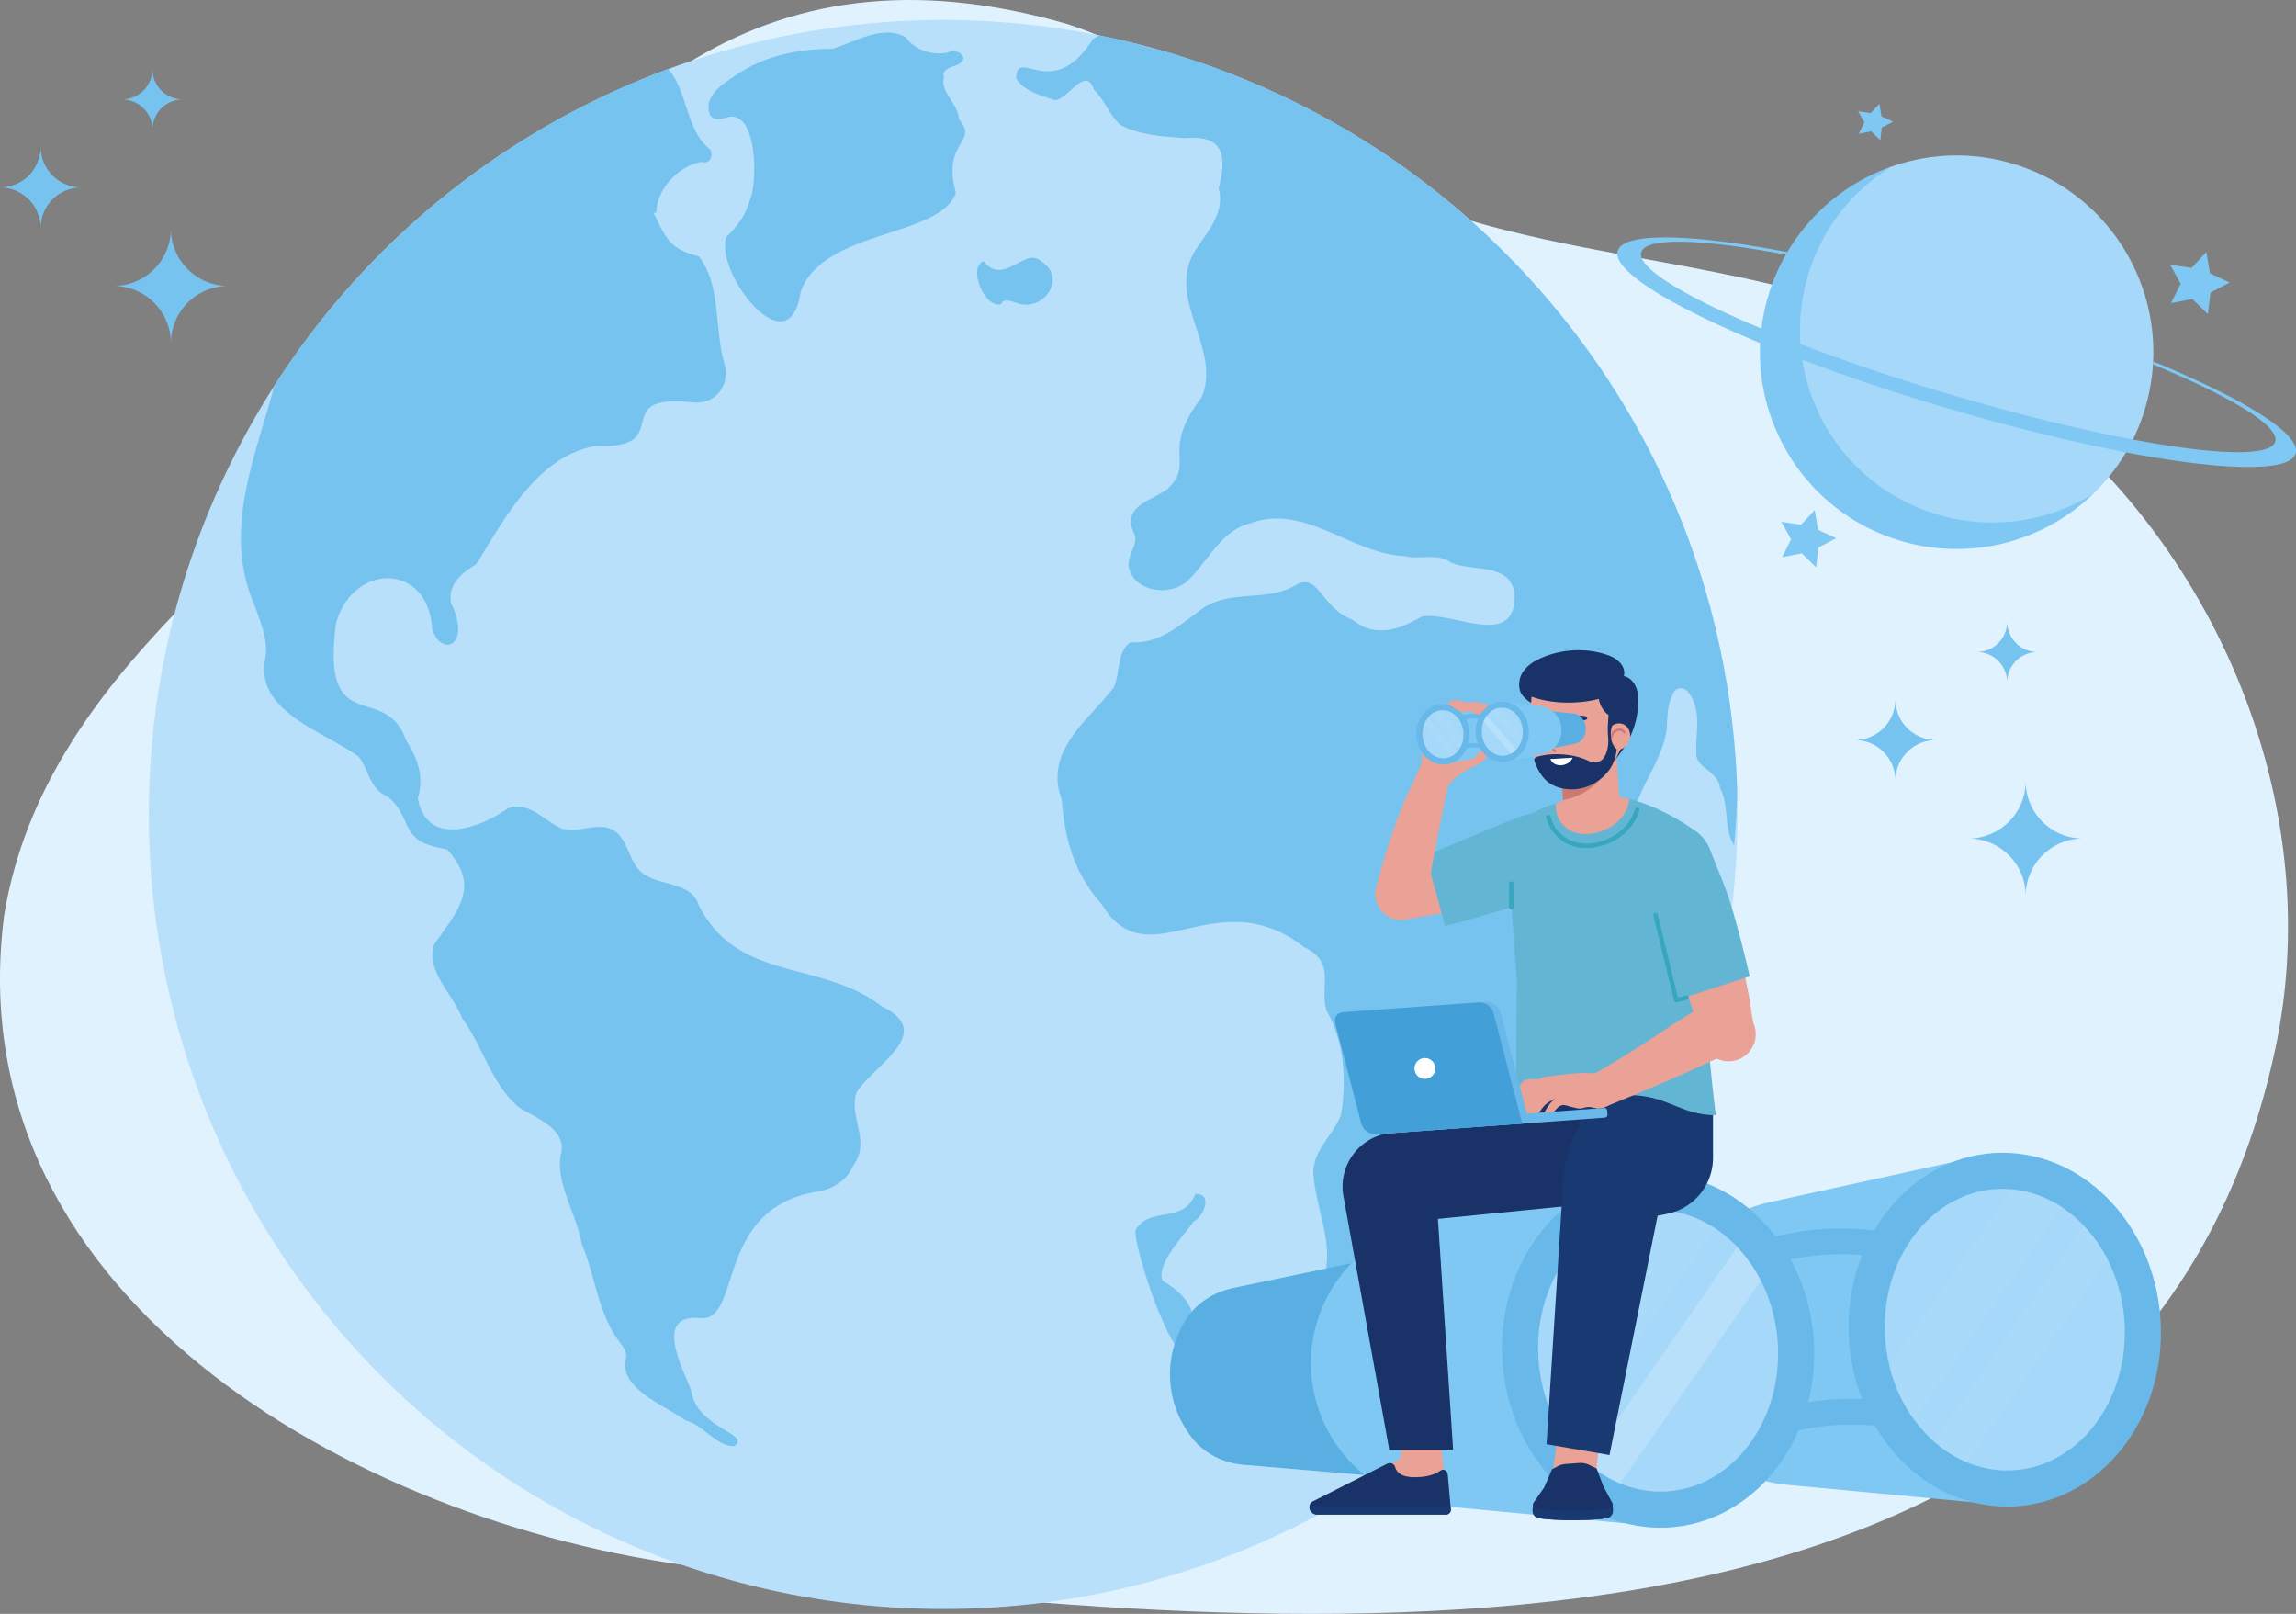 <svg xmlns="http://www.w3.org/2000/svg" viewBox="0 0 2348.8 1650.64"><rect x="0" y="0" width="2348.8" height="1650.64" fill="#808080" stroke="none"/><defs><style>.cls-1{isolation:isolate;}.cls-2{fill:#e1f2ff;}.cls-3{fill:#77c3f0;}.cls-4{fill:#7fc8f4;}.cls-5{fill:#a6d8f9;}.cls-6{fill:#b9e0fb;}.cls-7{fill:#59aee2;}.cls-8{fill:#68b8e9;}.cls-9{opacity:0.2;mix-blend-mode:screen;}.cls-10{fill:#eaa196;}.cls-11{fill:#63b6d3;}.cls-12{fill:#193368;}.cls-13{fill:#193972;}.cls-14{fill:#429fd7;}.cls-15{fill:#fff;}.cls-16{fill:#37a6bf;}.cls-17{fill:#cc7972;}.cls-18{fill:#62aae3;}</style></defs><g class="cls-1"><g id="&#x56FE;&#x5C42;_2" data-name="&#x56FE;&#x5C42; 2"><g id="Layer_1" data-name="Layer 1"><path class="cls-2" d="M2327.19,1074.75C2176.15,1773.85,1272,1668,728,1604.13,383.32,1566.4-47.91,1336,4.33,935.47c41.61-250,282-386,434.76-566.29C589.28,111.72,772.36-68.24,1092.89,24.89,1213,65.16,1314.4,151.24,1431.52,200.3c192.41,79.6,418.8,59,596.13,178.39C2253.75,523.25,2384.55,810,2327.19,1074.75Z"></path><path class="cls-3" d="M174.84,233.87h0a58.59,58.59,0,0,0,58.59,58.59h0a58.6,58.6,0,0,0-58.59,58.6h0a58.6,58.6,0,0,0-58.59-58.6h0A58.59,58.59,0,0,0,174.84,233.87Z"></path><path class="cls-3" d="M41.58,150.13h0a41.59,41.59,0,0,0,41.58,41.58h0a41.59,41.59,0,0,0-41.58,41.58h0A41.59,41.59,0,0,0,0,191.71H0A41.59,41.59,0,0,0,41.58,150.13Z"></path><path class="cls-3" d="M155.91,70.62h0A31.06,31.06,0,0,0,187,101.68h0a31.05,31.05,0,0,0-31.05,31.06h0a31.06,31.06,0,0,0-31.06-31.06h0A31.07,31.07,0,0,0,155.91,70.62Z"></path><path class="cls-3" d="M2072.26,799h0a58.59,58.59,0,0,0,58.59,58.59h0a58.6,58.6,0,0,0-58.59,58.6h0a58.6,58.6,0,0,0-58.59-58.6h0A58.59,58.59,0,0,0,2072.26,799Z"></path><path class="cls-3" d="M1939,715.28h0a41.59,41.59,0,0,0,41.58,41.59h0A41.58,41.58,0,0,0,1939,798.45h0a41.58,41.58,0,0,0-41.58-41.58h0A41.59,41.59,0,0,0,1939,715.28Z"></path><path class="cls-3" d="M2053.32,635.78h0a31.07,31.07,0,0,0,31.06,31.06h0a31.06,31.06,0,0,0-31.06,31.06h0a31.05,31.05,0,0,0-31.05-31.06h0A31.06,31.06,0,0,0,2053.32,635.78Z"></path><path class="cls-4" d="M2141.55,504.83a200.94,200.94,0,0,1-197.48,48.23c-106.49-31.8-167-143.91-135.21-250.34a201,201,0,0,1,126-132.29Z"></path><path class="cls-5" d="M2194.4,417.85a200.07,200.07,0,0,1-52.85,87,196,196,0,0,1-159.84,21.31c-104-31.05-163.15-140.59-132.09-244.58a195.82,195.82,0,0,1,85.23-111.13,200.42,200.42,0,0,1,124.36-3C2165.7,199.26,2226.2,311.37,2194.4,417.85Z"></path><path class="cls-4" d="M2202.61,369.59a24.06,24.06,0,0,1-.16,3.08c80.08,33.13,129.83,63.22,125.13,79s-61.74,13.63-145.64-2.12c-55-10.35-121.63-26.65-192.62-47.85S1853.69,357.58,1802,336c-78.87-32.84-127.68-62.5-123-78.1s62.81-13.62,147.94,2.58c.5-.92,1-1.76,1.49-2.68-99-18.88-167.68-20.66-173.51-1.15s52.69,55.73,145.85,94.29c52.36,21.58,115.61,44,184.44,64.53s134,36.51,189.62,47.18c99,18.81,167.75,20.68,173.6,1.1S2295.72,408.06,2202.61,369.59Z"></path><polygon class="cls-4" points="2257.1 257.72 2260.82 279.61 2280.96 288.95 2261.29 299.25 2258.63 321.3 2242.75 305.77 2220.96 310.05 2230.82 290.16 2220.02 270.75 2241.99 273.98 2257.1 257.72"></polygon><polygon class="cls-4" points="1856.47 521.67 1859.89 541.84 1878.45 550.45 1860.33 559.94 1857.87 580.25 1843.24 565.95 1823.17 569.89 1832.25 551.56 1822.3 533.68 1842.54 536.66 1856.47 521.67"></polygon><polygon class="cls-4" points="1922.62 106.14 1924.8 118.96 1936.6 124.43 1925.08 130.46 1923.52 143.37 1914.22 134.28 1901.46 136.78 1907.23 125.13 1900.91 113.77 1913.77 115.66 1922.62 106.14"></polygon><circle class="cls-6" cx="964.82" cy="833.02" r="812.62"></circle><path class="cls-3" d="M876.08,1117.64c-8.1,24.66,15.43,50-3.27,74.46-5.78,14.12-19.07,23-33.78,26.22-107.77,15.13-79.77,131.6-121.47,129.93-49.63-5.48-19.6,50.1-10.25,74.35,4.47,37.35,62.73,44.62,43.61,56.47-17.75.42-31.34-21.62-49.92-26.51-20.8-15-67.38-32.58-61-61.72,2.74-7.44-3.57-14.77-8.34-21.09C611.52,1341,608.54,1303.69,595,1272c-5-30.2-26.86-61.72-21.32-90.91,7-26.09-24.91-37.29-42.42-48.31-28.42-23.18-36.94-62.26-58.62-91.57-9.18-24.36-37.77-48.67-28.54-75.3,23.47-34,48.32-58.5,13.41-96.93-21.33-5.3-34.14-5.66-43.61-30.5-4.89-10.13-10.73-20.85-21.45-25.79-14.53-8.34-16-27.35-26-39.2C331,748,261,727.66,271.17,674.4c3.93-18.28-4.29-36.69-10.43-54.39C227,543,261,468.52,280.64,394.52c94.72-147.44,235.8-262.3,402.66-323.9,19.66,20.25,18.59,63.62,43.07,82.09,3.88,6.85-.29,15.49-8.81,12.87-23.06,3.87-45.7,27.64-46.11,51.65a21.68,21.68,0,0,1-2.8.72c13.46,26.75,15.78,36.1,46.47,44.38C737.4,290.92,730.9,335.49,740.55,370c7.21,23.17-7.38,44.2-32.52,41.52C620.81,402,692.48,459.64,610.15,456,549.8,465.89,516,531,487.13,577.18c-14.72,8.22-29.61,21.33-25.56,40.09,21.5,44.09-11.38,55.41-19.6,25.26-4.41-67.73-81.08-66.72-98.18-5.18-15.85,120,50.34,58.56,71.49,119.56,11.85,18.59,18.94,36.94,12.15,59.52,9.24,50,62.44,31.1,91.51,10.72,21.21-9.53,38.84,13.59,56.47,20.44,16.62,4.82,35.87-7.09,51.18,1s16,30.26,28.3,42.3c16.32,16,51.94,9.47,59.87,34.67,40,79.71,125.34,55.76,186.88,103.48C958.71,1056.39,893.66,1088.8,876.08,1117.64Z"></path><path class="cls-3" d="M981.05,121.9c-.61-15.66-19.7-28-15.36-42.58-3.42-8.36,8.34-11,14.08-13,13.82-7.3-.46-17.89-10.73-12.48-15.75,3-33.34-2.66-42.49-15.83-24-13.38-51.74,5.05-75.06,11.9-34.73.06-69.85,7-98.89,27.2-12.53,8.28-30.59,19.18-27.47,36.56,1.67,9.29,9.32,9.15,16.77,6.93,33.16-12.45,33.74,66.36,24.76,85.21-3.63,14.34-13.43,26.71-23.66,36.6-12.12,36.73,64.39,135.31,76,56.49,21.84-64.58,143-55.45,158.83-101.81C963.09,143.46,1001.89,146.35,981.05,121.9Z"></path><path class="cls-3" d="M1777.14,810a.07.07,0,0,1,0,.11q-.62,27.35-3.15,54.46c-11-17.22-4.71-40.58-14.42-58.57-1.79-18-25.8-20.25-24.25-36.81-.83-19.78,5.6-42.3-7.21-59.76-4.76-8-14.77-7.09-17.39,1.85-5.12,10.49-5,22.16-5.54,33.48-3.7,30.5-25.14,55-33,84.24-12,28.59,18.47,55.46,1.61,82.87-40.09,34-62.73,87.93-50.34,140.77,3.52,12.81.18,26.45,8.58,37.77,5.72,9.65,11.38,19.6,8.58,31.28-9,26.63-60,118.25-85.91,122.72-29.43-7-10-71.19-58.14-14.36-18.23,39.68-43.55,75.25-84.06,95.44-18.77,6.73-72.74,40.57-67.08-.42,26.87-39.49,1.61-81-1.73-123.43-1.61-24.79,20.61-40.51,28.24-61.9,5.66-35.51,3.34-74.59-15-106.34-7.15-25.68,10.24-48.61-22.76-64.7-91-70.6-159.3,35.15-207.14-44-27.7-30.69-38-66.37-40.75-106.64-18.94-50.58,27.47-81.14,53.2-115.22,6.38-13.94,3-37.41,17.22-46,29.67,2.2,51.35-18.59,73.51-34.49,28.36-19.48,64.52-6.8,93.77-23.06,24.61-16.2,26.63,21.86,59.82,34.73,23.94,18.71,47.48,9.89,70.71-3.45,31.16-6,98.12,35.5,94.78-24.43-5.54-31.69-44.74-20.67-66.07-31.39-13.16-9.24-31.21-2-46.34-6-54.57-2.32-101.76-53.86-157.1-33.78-32.35,8.1-44,40.75-66.73,60.65-18.34,14.65-53.85,9.05-58.44-16.39-1.66-11.67,10.9-23.47,5.42-33.89-13.22-28.3,18.77-33,35-45.82,27.83-27.76-8.57-37.11,34.38-93.35,20.43-49.33-36-99.49-7.81-148.28,12.34-19.66,32.06-39.56,25.09-65.05,8.51-33,5.71-55.17-34.38-51.54-22-1.78-46.83-2.86-66.42-13.76-11-10-16.09-25.61-26.87-35.86-8-25.74-27.11,11.08-40.16,10.72-13.22-4.53-32.17-9.41-39.25-22.28.53-33.48,37.23,25.62,78.45-40.27a71.7,71.7,0,0,1,6.92-3.63q20.64,4.11,40.92,9.29a65.3,65.3,0,0,0,15.37,4.17h.12C1518,142.53,1767,446.41,1777.14,810Z"></path><path class="cls-3" d="M1736.81,908.72c-6.75-14.12-39.39-16.47-24.67,4.69,16.35,20.57,12.62,46,2.26,68.1-3.78,31.29,41.35,10.16,44.25-7.65,2.19-12.37-9.86-22.2-14.71-33.78C1739.84,930.28,1742.25,917.83,1736.81,908.72Z"></path><path class="cls-3" d="M1065.2,267.3c-16.41-15.75-38.45,26.18-59-.22-16.9,6.67,1.61,49.66,18.33,43.85,1.23-6.59,11.33-2.34,15.68-1C1067.9,319.83,1091.88,283.9,1065.2,267.3Z"></path><path class="cls-3" d="M1222.94,1221.06c-12.94,31.63-46.15,11.62-61.28,36.91-3,15,42.83,160.89,64.39,127.73-23.28-6.86,21.73-41.88-36.75-75.8-6.94-16.64,21.7-46.35,31.92-60.63C1231.87,1244,1240.94,1220.44,1222.94,1221.06Z"></path><path class="cls-7" d="M1615.91,1295.75c-20.19,4.23-38.65,16.19-49.17,33.94-12.26,20.71-16.19,41.39-15,60.69s7.56,39.35,22.25,58.41c12.59,16.35,32.37,26,52.93,27.72l387.2,32.87-9-146.66-9-146.67Z"></path><path class="cls-4" d="M1811,1229.39a146.57,146.57,0,0,0-114.92,152.09v.16a146.57,146.57,0,0,0,132.56,137l233.31,21.95-22-361.35Z"></path><ellipse class="cls-8" cx="2050.91" cy="1359.92" rx="159.63" ry="181.01" transform="translate(-78.99 127.39) rotate(-3.49)"></ellipse><path class="cls-5" d="M2059.67,1503.73c67.54-4.12,118.53-72,113.7-151.27s-63.7-140.48-131.24-136.36-118.54,72-113.7,151.3S1992.12,1507.85,2059.67,1503.73Z"></path><g class="cls-9"><path class="cls-6" d="M1932.71,1397.15a152.36,152.36,0,0,0,25.54,55l151.05-217.38a118.21,118.21,0,0,0-51.32-18.53Z"></path></g><g class="cls-9"><path class="cls-6" d="M1978.65,1474.65a122.59,122.59,0,0,0,33.48,20.68l143.77-206.9a146,146,0,0,0-24.29-34.44Z"></path></g><path class="cls-7" d="M1261.27,1317.38c-20.2,4.23-38.66,16.19-49.17,33.94-12.26,20.71-16.2,41.39-15,60.69s7.57,39.35,22.25,58.42c12.6,16.34,32.37,26,52.93,27.71l387.2,32.88-9-146.67-8.94-146.66Z"></path><path class="cls-4" d="M1456.33,1251a146.56,146.56,0,0,0-114.93,152.08v.16a146.58,146.58,0,0,0,132.56,137l233.31,22-22-361.34Z"></path><ellipse class="cls-8" cx="1696.26" cy="1381.55" rx="159.63" ry="181.01" transform="translate(-80.97 105.84) rotate(-3.49)"></ellipse><path class="cls-5" d="M1705,1525.37c67.55-4.12,118.54-72,113.7-151.28s-63.69-140.47-131.24-136.35-118.53,72-113.7,151.29S1637.48,1529.49,1705,1525.37Z"></path><g class="cls-9"><path class="cls-6" d="M1578.06,1418.78a152.36,152.36,0,0,0,25.54,55l151.06-217.37a118,118,0,0,0-51.32-18.53Z"></path></g><path class="cls-6" d="M1624,1496.28a122.49,122.49,0,0,0,33.49,20.68l143.76-206.89a145.82,145.82,0,0,0-24.29-34.45Z"></path><path class="cls-8" d="M1816.39,1291.79l-6.92-25.43a285.09,285.09,0,0,1,114.13-7.17l-3.72,26.13A258.94,258.94,0,0,0,1816.39,1291.79Z"></path><path class="cls-8" d="M1827,1466l-7-25.43a286.25,286.25,0,0,1,114.16-7.17l-3.72,26.13A257.47,257.47,0,0,0,1827,1466Z"></path><path class="cls-10" d="M1568.79,834.44a37.63,37.63,0,0,0-25.53,44.93c.17.68.36,1.37.57,2a37.62,37.62,0,1,0,25-47Z"></path><circle class="cls-10" cx="1433.8" cy="914.09" r="26.86" transform="translate(-145.24 283.25) rotate(-10.74)"></circle><path class="cls-10" d="M1590.81,906.38h0c-53.61,16.77-93,24.1-148.41,33.27l-.74.12-15.73-51.37h0c53.82-16.1,91.12-30.24,142.18-53.66l.68-.31Z"></path><path class="cls-11" d="M1555.44,835.14c28-10.27,53.3-.75,61.45,23.25,5.91,17.41-5.77,38.25-18.06,48.42-3.66,3-14.49,7.68-18.81,9.44-15,6.1-73.36,24.12-101.64,30.8l-19.88-72.59C1493.84,861.14,1526.3,845.82,1555.44,835.14Z"></path><path class="cls-10" d="M1448.67,794.36l32.91,8.13c-3.92,16.7-7.52,36.67-12,59.25-5,25.2-8.79,47.26-10.36,59.58l-51.66-12.78h0C1417.25,870.53,1431.93,825,1448.67,794.36Z"></path><circle class="cls-10" cx="1433.54" cy="914.35" r="26.61" transform="translate(-139.21 268.19) rotate(-10.2)"></circle><path class="cls-10" d="M1481.73,801.92a17,17,0,1,0-20.53,12.38A17,17,0,0,0,1481.73,801.92Z"></path><polygon class="cls-10" points="1598.51 1431.48 1587.01 1515.97 1630.69 1522.56 1640.99 1435.56 1598.51 1431.48"></polygon><path class="cls-12" d="M1567.9,1545.13a7.68,7.68,0,0,0,6.54,7.63c16.72,2.63,51.7,2.73,69,0a7.68,7.68,0,0,0,6.54-7.63s-.09-5.82-.36-7.27c.09-.09,0-.18,0-.27l-9.27-17.18-7-18.44-7.45-3.64a20.6,20.6,0,0,0-10.9-2l-13.36,1a19.81,19.81,0,0,0-8.45,2.46l-5.45,2.9-8.09,18.63-11.17,16.08a1.42,1.42,0,0,0-.09.73A65.74,65.74,0,0,0,1567.9,1545.13Z"></path><path class="cls-13" d="M1567.9,1545.13a7.68,7.68,0,0,0,6.54,7.63c16.72,2.63,51.7,2.73,69,0a7.68,7.68,0,0,0,6.54-7.63s-.09-5.82-.36-7.27a7.53,7.53,0,0,1-6.18,5.36c-17.27,2.73-52.25,2.63-69,0a7.47,7.47,0,0,1-6.08-5.09A65.74,65.74,0,0,0,1567.9,1545.13Z"></path><path class="cls-10" d="M1428.12,1445.94l5,36.13c.61,6.43.43,10.18-4.54,12.27l-26.82,13.17c-14,5.87-9.8,21.28,5.38,21.28h70.06v-21.34l-5.94-61.51Z"></path><path class="cls-12" d="M1470.83,1505.77c1-.62,3.42-2.06,4.22-2.39,2.7-1.14,5.74,1.6,6,4.6l3.13,35.62a4.89,4.89,0,0,1-5,5.43H1347.29a7.93,7.93,0,0,1-7.75-7.12,7.54,7.54,0,0,1,.06-1.5,6.26,6.26,0,0,1,3.68-5l75.24-38.09c4.16-2.15,7.66-.48,8.83,3.4,1.94,6.37,7.82,10.26,20.88,10.09C1457.72,1510.73,1465.83,1508.76,1470.83,1505.77Z"></path><path class="cls-13" d="M1483.9,1540.41l.28,3.19a4.89,4.89,0,0,1-5,5.43H1347.29a7.93,7.93,0,0,1-7.75-7.12,7.54,7.54,0,0,1,.06-1.5Z"></path><path class="cls-12" d="M1566,1116.59l-10,5.56-141.66,38.09a55.23,55.23,0,0,0-40,63.16l46.88,259.42h65.33L1471,1246.6l193.72-19.2.93-110.81-57.08-22.52Z"></path><path class="cls-13" d="M1628.27,1128.75l1.48-11.71,74.66-18.23,48,36.6v48.76a58.46,58.46,0,0,1-47.23,57.37l-9.46,1.85-49.22,244.77-64.39-11.07,17.25-271.7a122.64,122.64,0,0,1,15.11-51.66Z"></path><path class="cls-11" d="M1751.93,1112.24l-13.46-134.06L1737.59,853c-15-13.5-47.79-30.49-70.68-35.73l-75.38,4.34c-19.19,5.67-43.61,19.56-59,32.74l9.7,19.49,9.48,128.19-.67,103.58-6.1,19.53,11.2-3c48,0,71.83-2.08,110.57-2.08,39.12,0,52.41,20.53,88.56,20.53Z"></path><path class="cls-10" d="M1633.22,1098.12c-13.56-2.17-36.35,1.23-50,2.77-13.87,1.56-29.33,17.26-34.28,29.78l-4,10.2c-.36.92-.64,2.17.18,2.73,1.34.92,6-.29,7.36-.79a10.89,10.89,0,0,0,3.23-2.1,26.09,26.09,0,0,0,4.69-5.42c-.76,1.18-1.93,5.79-.77,6.89,1.77,1.66,5.92.69,8,.08a14.15,14.15,0,0,0,6.82-4.51c1.84-2.17,3.32-4.65,5.28-6.72,3.27-3.47,7.67-5.61,12-7.68-5.83,3.43-8.5,8.84-12.05,14.59-1.64,2.66-4,7.34,1.32,6.26,3.6-.73,5.57-4.07,8-6.49s4.36-5.39,7.4-6.81c3.68-1.73,7.69.53,11.39,1.27,2.64.52,5.49,1.58,8.17,1.6,3.1,0,5.06-1.29,8.6-1.51s7.4,1.3,11.21,1.15C1635.36,1129.16,1633.71,1101.11,1633.22,1098.12Z"></path><path class="cls-10" d="M1561.44,1104.29c-3.63,1-5.86,4.53-7.62,7.85a73.33,73.33,0,0,0-3.18,6.63,47.39,47.39,0,0,0-3.32,13.25,5.72,5.72,0,0,0,.06,2c.68,2.5,4.4,2.85,6.47,1.28s3-4.17,4.15-6.5a27.63,27.63,0,0,1,20.09-14.7c1.8-.28,3.89-.54,4.85-2.09a3.89,3.89,0,0,0-.77-4.48C1578.45,1103.46,1566.41,1103,1561.44,1104.29Z"></path><path class="cls-10" d="M1632.44,1098.25a17.72,17.72,0,1,0,20.61,14.26A17.72,17.72,0,0,0,1632.44,1098.25Z"></path><path class="cls-8" d="M1564.52,1148.68l-149.08,10.82a15.09,15.09,0,0,1-15.71-11.25L1373,1045.69a8.71,8.71,0,0,1,7.8-10.88l138.49-10.06a15.29,15.29,0,0,1,15.9,11.4Z"></path><path class="cls-8" d="M1641,1133.16l-234.89,17.06a3,3,0,0,0-2.73,3.16l.29,4a3,3,0,0,0,3.16,2.74l234.89-17.06a2.94,2.94,0,0,0,2.73-3.16l-.29-4A3,3,0,0,0,1641,1133.16Z"></path><path class="cls-14" d="M1557.29,1149.2,1408.21,1160a15.1,15.1,0,0,1-15.71-11.26l-26.7-102.56a8.7,8.7,0,0,1,7.79-10.88l138.49-10.06a15.3,15.3,0,0,1,15.91,11.4Z"></path><circle class="cls-15" cx="1457.69" cy="1092.83" r="10.66" transform="translate(-151.07 1947.83) rotate(-64.85)"></circle><path class="cls-10" d="M1674.47,895.76a38.81,38.81,0,0,0,46,26.93c.71-.17,1.42-.35,2.13-.56a38.8,38.8,0,1,0-48.12-26.37Z"></path><circle class="cls-10" cx="1765.81" cy="1047.51" r="27.7" transform="translate(-1.44 2092.6) rotate(-61.28)"></circle><path class="cls-10" d="M1748.94,874h0c16.08,48,37.6,117.32,43.35,165l.11.77-53.18,15.52h0c-17.35-52.9-38.08-107-64.45-158.8l-.31-.71Z"></path><path class="cls-11" d="M1665.34,894.54c-6-21.36,8.26-44.09,31.92-50.76a43.38,43.38,0,0,1,46.18,14.54,47,47,0,0,1,6.76,12.74c6,15.64,12.61,30.59,18,46.52,7.5,22.28,16.51,58,21.73,81l-75.08,24.36c-12.23-36.85-31.76-81.3-45.24-117.09Z"></path><path class="cls-16" d="M1715.1,1025.16a1.28,1.28,0,0,0,.27-.05l10.53-2.57a2.25,2.25,0,0,0,1.66-2.74,2.29,2.29,0,0,0-2.74-1.67l-8.32,2-20.65-84.72a2.31,2.31,0,0,0-2.74-1.66,2.26,2.26,0,0,0-1.67,2.74l21.19,86.93a2.27,2.27,0,0,0,1,1.4A2.31,2.31,0,0,0,1715.1,1025.16Z"></path><path class="cls-16" d="M1624.18,867.32a44.37,44.37,0,0,1-19.3-3.59,41.23,41.23,0,0,1-23.09-27.52,2.28,2.28,0,0,1,4.41-1.12,36.63,36.63,0,0,0,20.51,24.48,42.8,42.8,0,0,0,22.92,2.75c15.64-2.14,36.31-12.55,43.1-34.86a2.3,2.3,0,0,1,2.84-1.51,2.26,2.26,0,0,1,1.51,2.83c-7.42,24.37-29.87,35.72-46.84,38A53.24,53.24,0,0,1,1624.18,867.32Z"></path><path class="cls-10" d="M1644.49,1131.08l-16.64-31.28c18.92-10.07,45.68-26.92,71.79-44.28,22.2-14.77,42.22-27,53.71-33.08l26.12,49.11h0c-46.81,22.93-89.67,41-134.69,59.41Z"></path><circle class="cls-10" cx="1765.86" cy="1047.29" r="27.82" transform="matrix(0.49, -0.87, 0.87, 0.49, -8.07, 2080.85)"></circle><circle class="cls-10" cx="1635.62" cy="1115.73" r="17.72" transform="translate(90.64 2353.94) rotate(-73.01)"></circle><path class="cls-16" d="M1546.08,930a2.27,2.27,0,0,0,2.27-2.27V903.63a2.27,2.27,0,0,0-4.54,0V927.7A2.27,2.27,0,0,0,1546.08,930Z"></path><path class="cls-10" d="M1666.91,817.29l-38.06-8.54-37.32,12.88.11,4.14c.13,11.32,8.08,20.91,17,24.72a36.57,36.57,0,0,0,19.24,2.12C1646.21,850.18,1664.26,837.92,1666.91,817.29Z"></path><polygon class="cls-10" points="1657.79 836.58 1600.32 840.25 1598.93 818.29 1593.78 737.35 1651.24 733.7 1652.92 760.07 1657.79 836.58"></polygon><path class="cls-17" d="M1652.92,760.07a65.41,65.41,0,0,1-54,58.22l-5.15-80.94,57.46-3.65Z"></path><path class="cls-12" d="M1572.81,721.69c-7.11-1.82-15.31-8.71-17.44-14.1-2.24-5.66-1.43-14.58,2.44-20.15a37.56,37.56,0,0,1,12.85-11.51c22.31-12.17,51.55-14.37,75.16-5.5a28.9,28.9,0,0,1,11.82,7.8c3.13,3.59,4.88,8.66,3.52,13.23,5.7,1.13,9.95,5.55,12.27,10.87s2.7,11.3,2.5,17.11A89,89,0,0,1,1662.56,763a125.06,125.06,0,0,1-32.26,34.25Z"></path><path class="cls-17" d="M1559.18,750.42c1.66,7.39,8.35,12.19,14.93,10.71s10.58-8.67,8.92-16.07-8.35-12.19-14.93-10.71S1557.52,743,1559.18,750.42Z"></path><path class="cls-10" d="M1666.4,727.41c-1.51,23.53-8,43.18-21.62,60.5a49.62,49.62,0,0,1-20.17,15.24c-15.08,6.1-34.86,3.9-45.1-8.47-9.12-11-12.41-26.25-13.3-40.66a259,259,0,0,1,1.06-45.67c2.46-21.44,24.22-37.59,53.52-35.6C1653.73,675,1668.16,699.94,1666.4,727.41Z"></path><path class="cls-12" d="M1620.84,670.08c-29.35-1.94-53.51,14.39-56.21,38a10.77,10.77,0,0,0-.23,3.45c20.17,8.54,49.74,9,71,3.29l.13-.2c1.09,6.93,5.36,13.7,10,16.53l-.69,10.45,6,11.44,14,.93a133.32,133.32,0,0,0,4.22-26.35C1671.15,694.77,1652.29,672.21,1620.84,670.08Z"></path><ellipse class="cls-10" cx="1655.22" cy="753.29" rx="13.73" ry="12.22" transform="translate(376.35 2046.23) rotate(-69.78)"></ellipse><path class="cls-17" d="M1648.44,755h-.07a1.16,1.16,0,0,1-1-1.28,9.93,9.93,0,0,1,1.1-3.38c1.93-3.61,6-5.78,9.58-5.06a7.35,7.35,0,0,1,1.84.6,7.24,7.24,0,0,1,2.86,2.55,1.14,1.14,0,0,1-1.91,1.23,4.86,4.86,0,0,0-3.21-2.15,7.1,7.1,0,0,0-7.15,3.9,7.49,7.49,0,0,0-.85,2.6A1.13,1.13,0,0,1,1648.44,755Z"></path><path class="cls-12" d="M1653.85,766.14c-2.86-2.21-4.85-6-5.63-10.57-.93-5.25-.39-12,2.63-16.31l-6,2.34a81.77,81.77,0,0,0,.23,11.76c.63,7-.23,14.46-3.73,20.61-2.26,3.94-6.7,6.29-10.31,5.78a22.1,22.1,0,0,1-7.14-2.11c-15.43-7.09-36.8-8.07-52.17-3.44a3.21,3.21,0,0,0-2,4,51.59,51.59,0,0,0,9.14,17c5.73,7,14.83,11.27,25.53,12A47.24,47.24,0,0,0,1625,804a50.41,50.41,0,0,0,20.51-15.58c.59-.74,1.1-1.51,1.66-2.26A43.72,43.72,0,0,0,1653.85,766.14Z"></path><path class="cls-12" d="M1580.94,742.6a3.79,3.79,0,1,0,2.67,4.64A3.78,3.78,0,0,0,1580.94,742.6Z"></path><path class="cls-12" d="M1611.54,744.62a3.79,3.79,0,1,0,2.67,4.64A3.78,3.78,0,0,0,1611.54,744.62Z"></path><path class="cls-12" d="M1623.71,734c-.13-.81-1.11-1.32-2-1.52a35.83,35.83,0,0,0-13.06,0c-1.53.24-5.65.53-5.14,2.59.34,1.34,2.67,2.44,4.17,2.39,3.36-.1,6.72-.3,10.06-.57C1619.6,736.71,1624.15,736.65,1623.71,734Z"></path><path class="cls-12" d="M1587,732.25a34.94,34.94,0,0,0-12.68-3.17,15.61,15.61,0,0,0-3.73-.17,2,2,0,0,0-1.86,2.79,2.61,2.61,0,0,0,1.33,1.33,21.28,21.28,0,0,0,5.71,1.5q3.06.59,6.13,1.08c1.88.3,6.32,1.33,6.65-1.37C1588.66,733.41,1587.86,732.67,1587,732.25Z"></path><path class="cls-17" d="M1591.06,769.3a1.21,1.21,0,0,1-.45-.12,7.74,7.74,0,0,1-4.19-4.39,6.57,6.57,0,0,1,.65-5.17c.53-1,1.33-2.29,2.22-3.7,1.08-1.72,2.31-3.66,3.35-5.65a1.14,1.14,0,0,1,2,1.06c-1.08,2.06-2.33,4-3.44,5.8-.85,1.35-1.62,2.56-2.13,3.54a4.48,4.48,0,0,0-.5,3.43,5.72,5.72,0,0,0,3.07,3.06,1.13,1.13,0,0,1-.59,2.14Z"></path><path class="cls-15" d="M1586,776.27l22.82-1.32C1604.67,784.51,1589.47,785.52,1586,776.27Z"></path><circle class="cls-10" cx="1465.29" cy="797.68" r="16.97" transform="translate(-193.82 622.43) rotate(-22.53)"></circle><path class="cls-10" d="M1453.57,782.18c2-6.8,1.2-14.08,1.84-21.14a41.32,41.32,0,0,1,3.31-12c1.65-4,3.61-7.84,5.35-11.79.42-1,.86-1.94,1.22-3,.24-.69.38-1.43.69-2.1a2.12,2.12,0,0,1,1.22-1.09,20.77,20.77,0,0,1,2.8-.79,61.72,61.72,0,0,1,12-1.69,63.12,63.12,0,0,1,23.9,3.69,60,60,0,0,1,10.89,5.24,4.6,4.6,0,0,1,2.07,2c.57,1.44-.31,2.31-1,3.46-.49.85-.94,1.72-1.35,2.6a36.35,36.35,0,0,0-2,5.5,37.71,37.71,0,0,0-1.39,11.62,36.53,36.53,0,0,0,.91,6.83c.26,1.13.57,2.25.94,3.35a4.15,4.15,0,0,0,1.17,2.18c.62.48,1.14,1.06,1.74,1.57a14.17,14.17,0,0,1-2.42,3,25.9,25.9,0,0,1-6.85,3.75,88.63,88.63,0,0,0-16,9.17c-1.09.79-13.1,11.81-12,12.29l-31.18-13.34A55.55,55.55,0,0,0,1453.57,782.18Z"></path><path class="cls-17" d="M1504.56,765.06a26,26,0,0,0-26.51,11.05c-.45.67.64,1.29,1.09.62a24.7,24.7,0,0,1,25.09-10.46c.79.15,1.12-1.06.33-1.21Z"></path><path class="cls-18" d="M1549,732.37a12.73,12.73,0,0,1,9,4.89,17.88,17.88,0,0,1,.87,20.36,12.74,12.74,0,0,1-8.51,5.64l-65.18,12.41L1484,750.6,1483,725.53Z"></path><path class="cls-4" d="M1514.66,724.53a25,25,0,0,1,22.2,23.81v0a25,25,0,0,1-20.1,25.6l-39.24,7.85-2.63-61.77Z"></path><ellipse class="cls-8" cx="1476.21" cy="750.93" rx="27.26" ry="30.91" transform="translate(-30.55 63.36) rotate(-2.43)"></ellipse><path class="cls-5" d="M1477.25,775.52c-11.54.49-21.4-10.14-22-23.7s8.35-25,19.89-25.47,21.41,10.14,22,23.7S1488.8,775,1477.25,775.52Z"></path><g class="cls-9"><path class="cls-6" d="M1496.94,755.17a26,26,0,0,1-3.37,9.79l-29.49-34.26a20.17,20.17,0,0,1,8.39-4.05Z"></path></g><g class="cls-9"><path class="cls-6" d="M1490.5,769.15a20.76,20.76,0,0,1-5.32,4.1l-28.07-32.61a25.34,25.34,0,0,1,3.52-6.28Z"></path></g><path class="cls-10" d="M1480.65,721c1-2.56,3.65-4.19,6.36-4.65a21,21,0,0,1,8.17.65,33.78,33.78,0,0,0,8.13,1.24c1.91,0,3.8-.47,5.7-.36,2.28.13,4.44,1,6.65,1.55,3.08.76,6.31.87,9.32,1.86s5.94,3.15,6.56,6.26a3.15,3.15,0,0,1-1.67,3.7,6.16,6.16,0,0,1-4.41-.55,10.8,10.8,0,0,0-4.34-1.27c-2.68.06-4.92,2.44-7.6,2.38s-4.8-2.72-7.42-3.72c-3.46-1.32-7.34.41-11,0C1490,727.44,1486.56,721.37,1480.65,721Z"></path><path class="cls-10" d="M1504.54,777.51c6.29-4.27,8.41-7.91,13.07-12.48a10.59,10.59,0,0,1,3.18-2.41,3.62,3.62,0,0,1,3.78.43,3.5,3.5,0,0,1,.93,2.9,8.53,8.53,0,0,1-1,2.95,35.35,35.35,0,0,1-9,10.74Z"></path><path class="cls-7" d="M1609.58,729.79a12.74,12.74,0,0,1,9,4.9,17.88,17.88,0,0,1,.87,20.36,12.78,12.78,0,0,1-8.51,5.64l-65.18,12.41L1544.64,748,1543.57,723Z"></path><path class="cls-4" d="M1575.28,722a25,25,0,0,1,22.2,23.8v0a25,25,0,0,1-20.1,25.61l-39.24,7.84-2.63-61.77Z"></path><ellipse class="cls-8" cx="1536.83" cy="748.36" rx="27.26" ry="30.91" transform="translate(-30.39 65.94) rotate(-2.43)"></ellipse><path class="cls-5" d="M1537.87,772.94c-11.54.49-21.4-10.14-22-23.69s8.35-25,19.89-25.48,21.41,10.14,22,23.7S1549.42,772.45,1537.87,772.94Z"></path><g class="cls-9"><path class="cls-6" d="M1557.56,752.6a26.05,26.05,0,0,1-3.37,9.78l-29.49-34.26a20.29,20.29,0,0,1,8.39-4Z"></path></g><path class="cls-6" d="M1551.12,766.57a20.76,20.76,0,0,1-5.32,4.1l-28.07-32.61a25.1,25.1,0,0,1,3.52-6.27Z"></path><path class="cls-8" d="M1514.84,735.23l.73-4.44a48.61,48.61,0,0,0-19.52.79l1.1,4.37A44.1,44.1,0,0,1,1514.84,735.23Z"></path><path class="cls-8" d="M1516.1,765l.74-4.44a48.85,48.85,0,0,0-19.52.79l1.09,4.38A43.82,43.82,0,0,1,1516.1,765Z"></path></g></g></g></svg>